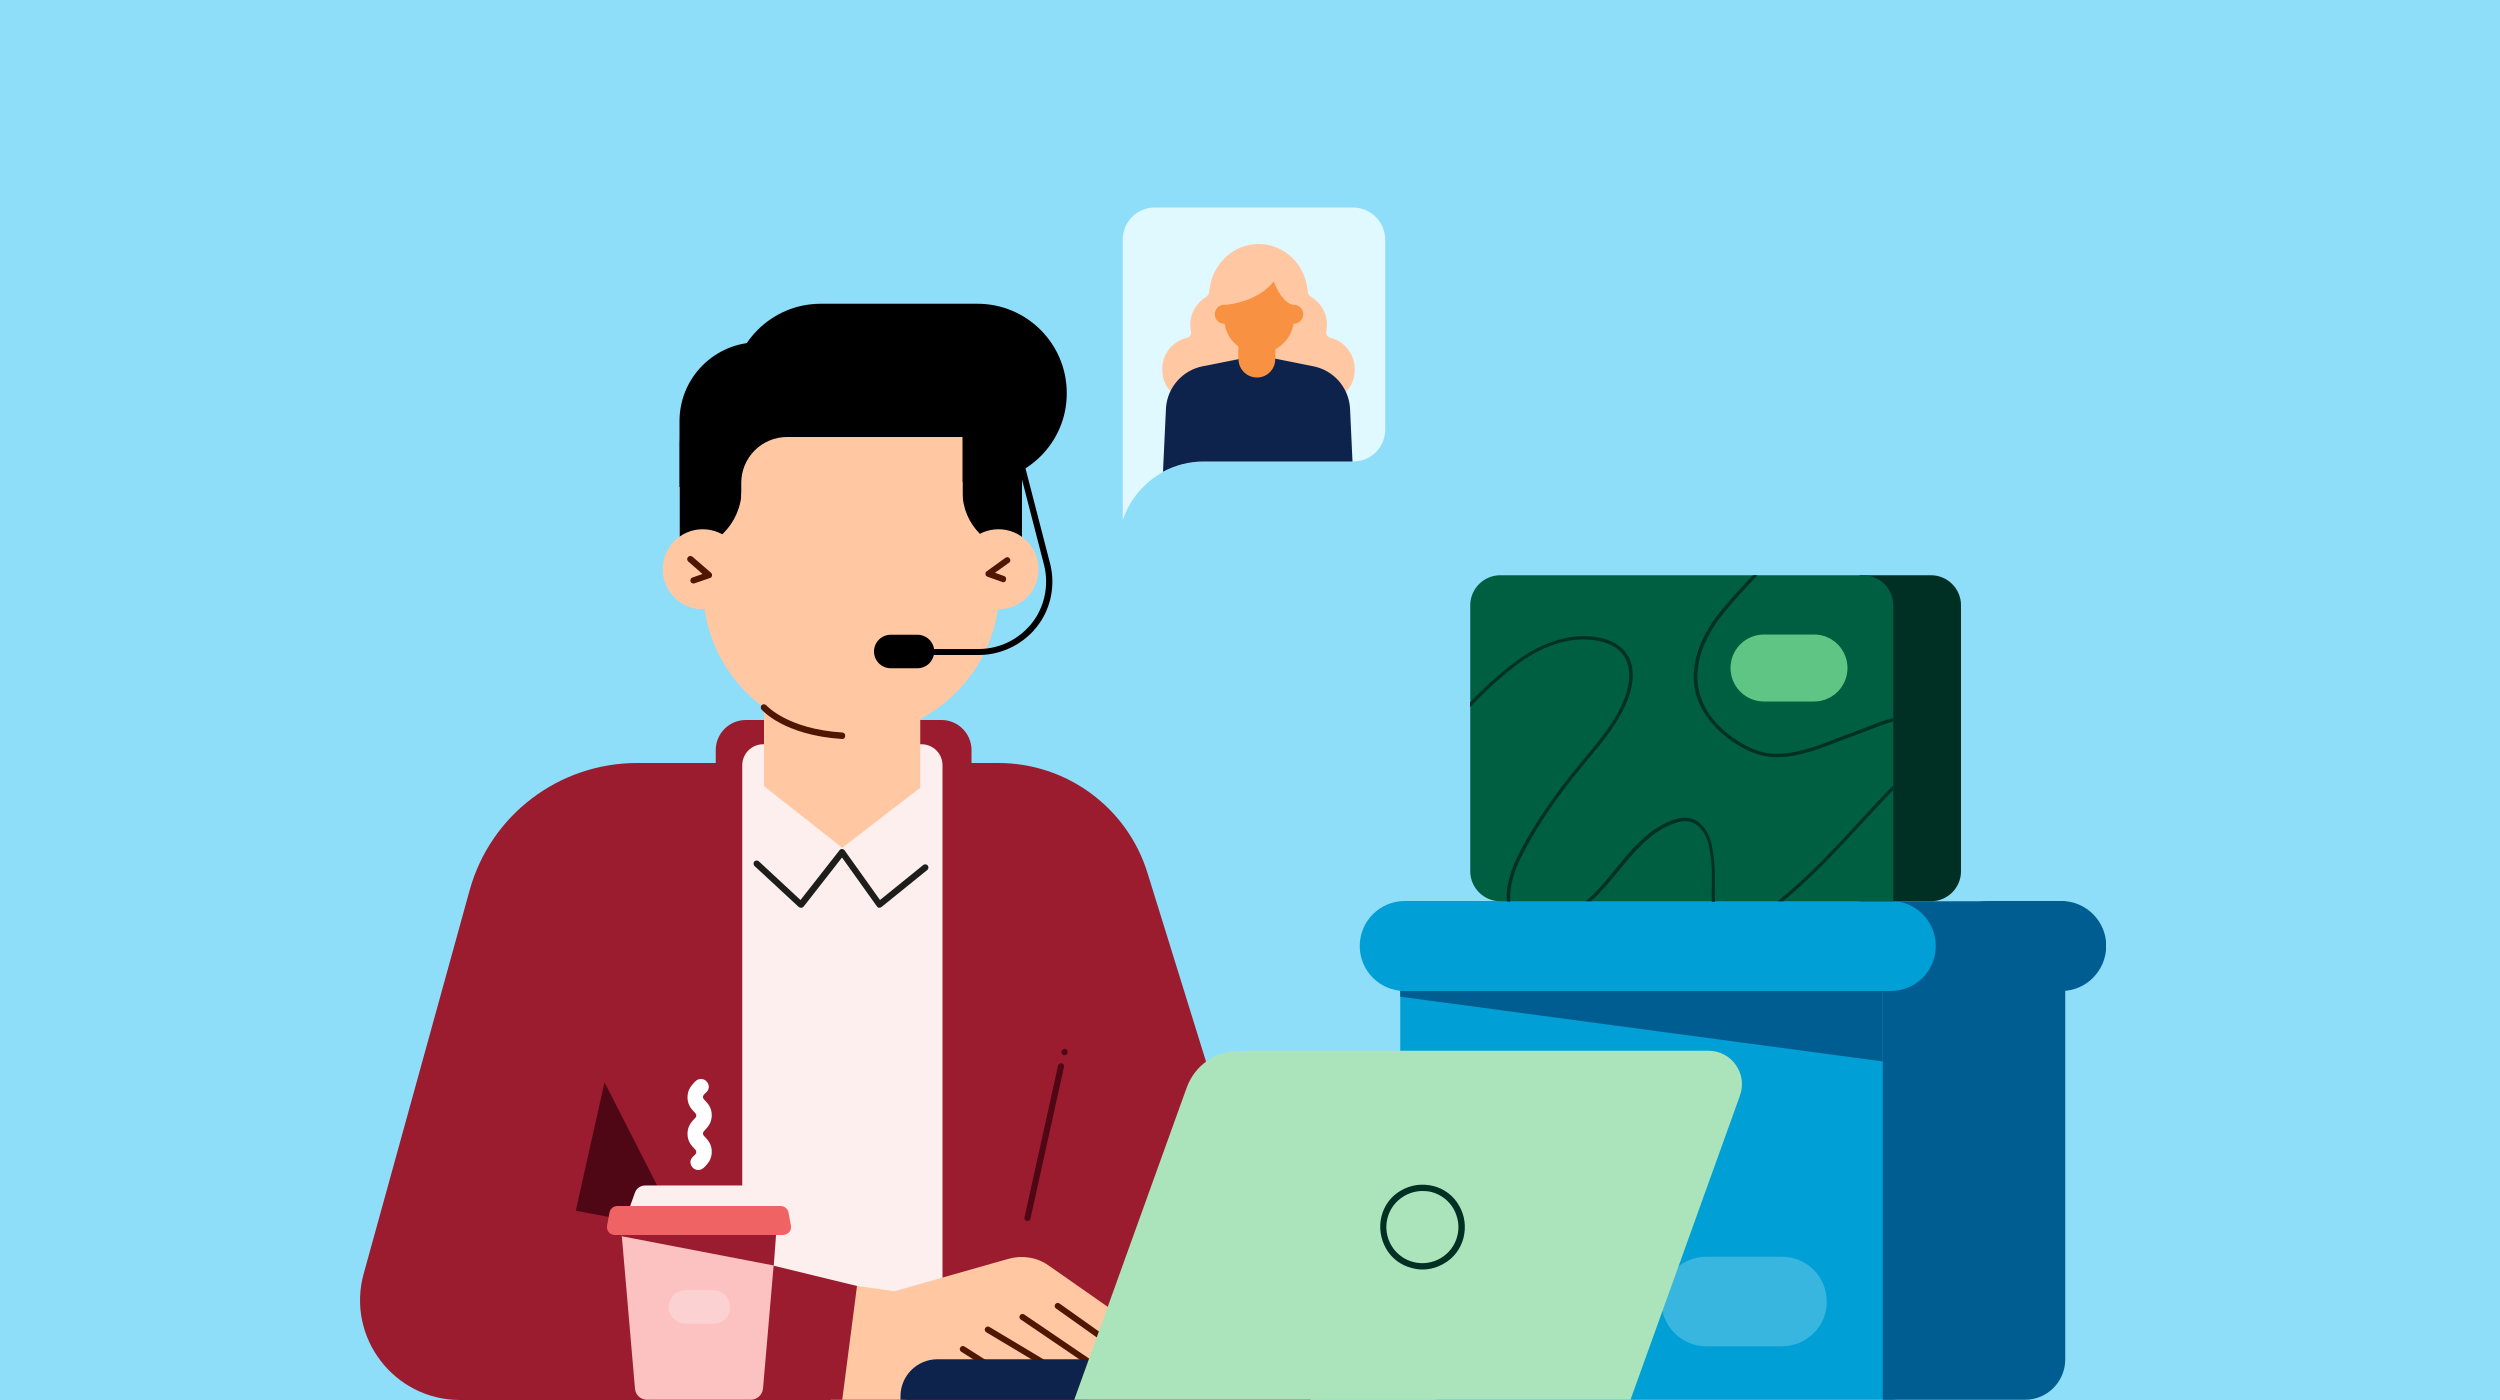 <svg width="1000" height="560" viewBox="0 0 1000 560" fill="none" xmlns="http://www.w3.org/2000/svg">
<rect width="1000" height="560" fill="#8EDDF9"/>
<g clip-path="url(#clip0)">
<path d="M576.3 559.899H758.1V366.899H560.1V543.699C560.1 552.699 567.3 559.899 576.3 559.899Z" fill="#00A0D6"/>
<path d="M810 559.9H753.1V360.5H826.1V543.7C826.1 552.7 818.9 559.9 810 559.9Z" fill="#005D92"/>
<path d="M561.9 396.399H756.3C766.2 396.399 774.3 388.399 774.3 378.399C774.3 368.499 766.3 360.399 756.3 360.399H561.9C552 360.399 543.9 368.399 543.9 378.399C543.9 388.399 552 396.399 561.9 396.399Z" fill="#00A0D6"/>
<path d="M824.5 396.399H795.4C785.5 396.399 777.4 388.399 777.4 378.399C777.4 368.499 785.4 360.399 795.4 360.399H824.5C834.4 360.399 842.5 368.399 842.5 378.399C842.4 388.399 834.4 396.399 824.5 396.399Z" fill="#005D92"/>
<path d="M560.1 398.699L753.1 424.599V396.399H560.1V398.699Z" fill="#005D92"/>
<g opacity="0.5">
<path opacity="0.5" d="M712.8 538.499H682.5C672.6 538.499 664.6 530.499 664.6 520.599C664.6 510.699 672.6 502.699 682.5 502.699H712.8C722.7 502.699 730.7 510.699 730.7 520.599C730.8 530.399 722.7 538.499 712.8 538.499Z" fill="#E0F8FF"/>
</g>
<path d="M743.801 360.5H772.401C779.001 360.5 784.401 355.1 784.401 348.5V242.1C784.401 235.5 779.001 230.1 772.401 230.1H743.801V360.5Z" fill="#002F24"/>
<path d="M757.3 360.5H600.1C593.5 360.5 588.1 355.1 588.1 348.5V242.1C588.1 235.5 593.5 230.1 600.1 230.1H745.3C751.9 230.1 757.3 235.5 757.3 242.1V360.5Z" fill="#005E41"/>
<path d="M738.999 267.2C738.999 274.6 732.999 280.6 725.599 280.6H705.599C698.199 280.6 692.199 274.6 692.199 267.2C692.199 259.8 698.199 253.8 705.599 253.8H725.599C732.999 253.8 738.999 259.8 738.999 267.2Z" fill="#5EC584"/>
<path d="M757.3 314.199C757.1 314.399 757 314.499 756.8 314.699C756 315.499 755.3 316.099 755 316.499C751.3 320.399 747.5 324.499 743.9 328.399C733.7 339.499 723.1 350.899 711.1 360.499H713.2C724.7 350.999 734.9 339.999 744.8 329.299C748.4 325.399 752.2 321.299 755.9 317.399C756.2 317.099 756.7 316.599 757.3 315.999V314.199Z" fill="#002F24"/>
<path d="M685.901 356.299C686.001 349.999 686.001 343.399 684.501 337.199C683.501 333.199 680.601 328.099 675.601 327.199C672.801 326.699 670.001 327.699 668.101 328.399C658.801 332.199 652.401 339.999 646.301 347.499C642.401 352.199 638.701 356.899 634.301 360.499H636.301C640.401 356.899 643.901 352.599 647.401 348.399C653.401 340.999 659.701 333.299 668.701 329.699C671.501 328.599 673.601 328.199 675.501 328.599C679.901 329.399 682.501 333.899 683.401 337.599C684.901 343.599 684.801 350.099 684.701 356.399C684.701 357.799 684.701 359.199 684.701 360.699H686.001C685.901 359.099 685.901 357.699 685.901 356.299Z" fill="#002F24"/>
<path d="M604.3 355.3C605.2 349.2 607.9 343.6 610.5 338.9C616 328.7 623.2 318.2 632.6 306.8C633.4 305.8 634.3 304.8 635.1 303.8C641.3 296.4 647.6 288.8 651.1 279.8C652.5 276.2 655.2 267.3 650.2 260.9C647.2 257 642.4 255.5 638.9 254.9C629 253.2 617.7 256.4 607.2 264C600.7 268.7 594.3 274.4 588 281V282.9C594.5 275.9 601.2 269.9 607.9 265C618.1 257.7 629 254.5 638.6 256.2C641.9 256.8 646.4 258.2 649.1 261.7C653.6 267.6 651.1 276 649.8 279.4C646.4 288.3 640.1 295.8 634 303.1C633.2 304.1 632.3 305.1 631.5 306.1C622.1 317.5 614.8 328.1 609.2 338.4C606.6 343.2 603.8 349 602.9 355.2C602.6 357.3 602.6 359 602.8 360.6H604.1C604 359 604 357.3 604.3 355.3Z" fill="#002F24"/>
<path d="M702.999 230.1H701.199C696.999 234.5 692.799 239 688.999 243.6C676.299 258.7 676.799 270.9 678.199 276.8C679.999 284.5 685.599 291.7 693.899 297.2C698.799 300.4 703.299 302.2 707.799 302.7C716.999 303.7 726.899 299.9 735.599 296.5C737.599 295.7 739.599 295 741.499 294.3C742.899 293.8 744.399 293.2 745.999 292.6C749.499 291.2 753.399 289.7 757.299 288.6V287.2C753.199 288.2 749.099 289.9 745.499 291.3C743.899 291.9 742.399 292.5 741.099 293C739.199 293.7 737.299 294.4 735.199 295.2C726.599 298.6 716.799 302.3 707.999 301.4C703.699 300.9 699.399 299.2 694.699 296.1C686.699 290.9 681.299 283.9 679.599 276.5C676.499 263.2 684.799 250.7 690.099 244.4C694.099 239.6 698.499 234.8 702.999 230.1Z" fill="#002F24"/>
<path d="M376.601 347.6H298.301C291.701 347.6 286.301 342.2 286.301 335.6V300C286.301 293.4 291.701 288 298.301 288H376.601C383.201 288 388.601 293.4 388.601 300V335.6C388.601 342.2 383.201 347.6 376.601 347.6Z" fill="#9B1C2E"/>
<path d="M254.9 305.2H399.3C426.7 305.2 450.9 323 459 349.2L524.4 560H184C157.6 560 138.4 534.8 145.5 509.4L187.8 356.3C196.1 326 223.6 305.2 254.9 305.2Z" fill="#9B1C2E"/>
<path d="M376.9 522.3H296.9V306.1C296.9 301.5 300.6 297.7 305.3 297.7H368.6C373.2 297.7 377 301.4 377 306.1V522.3H376.9Z" fill="#FDEFEE"/>
<path d="M338.201 513.7L357.701 516.5L403.501 503.5C408.901 502 414.801 502.9 419.301 506.1L462.801 536.5V544.9H454.701L454.601 549.3H403.401L386.201 546.6C386.201 546.6 382.701 556.6 361.101 559.9H332.301L338.201 513.7Z" fill="#FFC8A3"/>
<path d="M342.8 514.4L275 497.9L277.4 559.9H336.9L342.8 514.4Z" fill="#9B1C2E"/>
<path d="M421.001 548.6C420.801 548.6 420.601 548.5 420.401 548.4L394.501 532.9C393.901 532.5 393.701 531.8 394.101 531.2C394.501 530.6 395.201 530.4 395.801 530.8L421.701 546.3C422.301 546.7 422.501 547.4 422.101 548C421.901 548.4 421.501 548.6 421.001 548.6Z" fill="#4F1600"/>
<path d="M395.401 547.4C395.201 547.4 394.901 547.3 394.701 547.2L384.501 540.7C383.901 540.3 383.701 539.6 384.101 539C384.501 538.4 385.201 538.2 385.801 538.6L396.001 545.1C396.601 545.5 396.801 546.2 396.401 546.8C396.301 547.2 395.901 547.4 395.401 547.4Z" fill="#4F1600"/>
<path d="M440.2 549.201C440 549.201 439.7 549.101 439.5 549.001L408.3 527.801C407.7 527.401 407.6 526.601 408 526.101C408.4 525.501 409.2 525.401 409.7 525.801L440.9 547.001C441.5 547.401 441.6 548.201 441.2 548.701C440.9 549.001 440.6 549.201 440.2 549.201Z" fill="#4F1600"/>
<path d="M454.801 546.1C454.601 546.1 454.301 546 454.101 545.9L422.401 523.4C421.801 523 421.701 522.2 422.101 521.7C422.501 521.1 423.301 521 423.801 521.4L455.501 543.9C456.101 544.3 456.201 545.1 455.801 545.6C455.501 545.9 455.201 546.1 454.801 546.1Z" fill="#4F1600"/>
<path d="M434.999 559.9H360.199V558.5C360.199 550.3 366.799 543.7 374.999 543.7H434.999V559.9Z" fill="#0D234B"/>
<path d="M652.199 559.9H429.699L474.699 435C477.899 426.2 486.199 420.3 495.599 420.3H683.399C692.699 420.3 699.099 429.5 695.999 438.2L652.199 559.9Z" fill="#ABE3BB"/>
<path d="M569.001 507.8C567.601 507.8 566.101 507.6 564.701 507.2C560.301 506.1 556.601 503.3 554.401 499.4C552.201 495.5 551.501 490.9 552.601 486.5C553.701 482.1 556.501 478.4 560.401 476.2C564.301 473.9 568.901 473.3 573.301 474.4C577.701 475.5 581.401 478.3 583.601 482.2C585.901 486.1 586.501 490.7 585.401 495.1C584.301 499.5 581.501 503.2 577.601 505.4C574.901 507 572.001 507.8 569.001 507.8ZM569.001 476.4C562.601 476.4 556.701 480.7 555.001 487.2C553.001 494.9 557.601 502.8 565.301 504.8C573.001 506.8 580.901 502.2 582.901 494.5C583.901 490.8 583.301 486.9 581.401 483.5C579.501 480.2 576.301 477.8 572.601 476.8C571.401 476.5 570.201 476.4 569.001 476.4Z" fill="#002F24"/>
<path d="M241.801 432.9L230.301 484.3L272.001 492.1L241.801 432.9Z" fill="#500715"/>
<path d="M411 488.4C410.9 488.4 410.8 488.4 410.7 488.4C410 488.2 409.6 487.6 409.8 486.9L423.2 426.3C423.3 425.6 424 425.2 424.7 425.3C425.4 425.5 425.8 426.1 425.6 426.8L412.2 487.4C412.1 488 411.6 488.4 411 488.4Z" fill="#500715"/>
<path d="M425.801 422.1C425.601 422.1 425.501 422.1 425.301 422C424.701 421.7 424.401 421 424.601 420.4L424.701 420.3C425.001 419.7 425.701 419.4 426.301 419.6C426.901 419.9 427.201 420.6 427.001 421.2L426.901 421.3C426.801 421.8 426.301 422.1 425.801 422.1Z" fill="#500715"/>
<path d="M308 483.699H251.6L254 476.999C254.6 475.299 256.2 474.199 258.1 474.199H301.5C303.4 474.199 305 475.299 305.6 476.999L308 483.699Z" fill="#FDEFEE"/>
<path d="M313.1 493.999H246C244 493.999 242.5 492.299 242.8 490.399L243.8 484.999C244.1 483.499 245.4 482.399 247 482.399H312.2C313.8 482.399 315.1 483.499 315.4 484.999L316.4 490.399C316.7 492.299 315.1 493.999 313.1 493.999Z" fill="#F06365"/>
<path d="M300.299 559.9H258.799C256.299 559.9 254.199 558 253.999 555.5L248.699 494.1H310.499L305.199 555.5C304.899 558 302.799 559.9 300.299 559.9Z" fill="#FBC2C1"/>
<path d="M310.399 494L309.499 506.2L248.699 494.5V494H310.399Z" fill="#9B1C2E"/>
<g opacity="0.6">
<path opacity="0.6" d="M285.3 529.5H274.2C270.5 529.5 267.5 526.5 267.5 522.8C267.5 519.1 270.5 516.1 274.2 516.1H285.3C289 516.1 292 519.1 292 522.8C292.1 526.5 289.1 529.5 285.3 529.5Z" fill="#FDEFEE"/>
</g>
<path d="M279.3 468C276.7 468 275.2 464.9 276.9 463C277.1 462.7 277.4 462.5 277.6 462.3C278.4 461.5 278.5 461.3 278.5 460.8C278.5 460.3 278.4 460.1 277.6 459.3C276.6 458.2 275 456.6 275 453.5C275 450.5 276.6 448.8 277.6 447.7C278.4 446.9 278.5 446.7 278.5 446.2C278.5 445.7 278.4 445.5 277.6 444.7C276.6 443.6 275 442 275 438.9C275 435.9 276.6 434.2 277.6 433.1C277.8 432.9 277.9 432.7 278.1 432.6C278.7 431.9 279.5 431.6 280.4 431.6C283 431.6 284.5 434.7 282.8 436.6C282.6 436.9 282.3 437.1 282.1 437.3C281.3 438.1 281.2 438.3 281.2 438.8C281.2 439.3 281.3 439.5 282.1 440.3C283.1 441.4 284.7 443 284.7 446.1C284.7 449.1 283.1 450.8 282.1 451.9C281.3 452.7 281.2 452.9 281.2 453.4C281.2 453.9 281.3 454.1 282.1 454.9C283.1 456 284.7 457.6 284.7 460.7C284.7 463.8 283.1 465.4 282.1 466.5C281.9 466.7 281.8 466.9 281.6 467C281 467.6 280.2 468 279.3 468Z" fill="white"/>
<path d="M541.2 83H461.9C454.8 83 449.1 88.7 449.1 95.8V162.6V184.6V208C453.7 194.4 466.5 184.6 481.7 184.6H481.8H541.3C548.4 184.6 554.1 178.9 554.1 171.8V95.8C554 88.7 548.3 83 541.2 83Z" fill="#E0F8FF"/>
<path d="M532.1 135.1C531 134.8 530.3 133.7 530.5 132.6C530.7 131.7 530.8 130.8 530.8 129.9C530.8 125.1 528.2 121 524.4 118.7C523.6 118.3 523.1 117.5 523.1 116.6C522.3 105.9 513.8 97.6 503.4 97.6C493 97.6 484.5 106 483.7 116.7C483.6 117.6 483.1 118.3 482.4 118.8C478.6 121.1 476.1 125.2 476.1 129.9C476.1 130.8 476.2 131.7 476.4 132.6C476.6 133.7 475.9 134.9 474.8 135.1C469.2 136.4 464.9 141.4 464.9 147.5V148C464.9 155 470.6 160.7 477.6 160.7H529.2C536.2 160.7 541.9 155 541.9 148V147.5C541.8 141.4 537.6 136.4 532.1 135.1Z" fill="#FFC8A3"/>
<path d="M510.1 132.5H495.4V147.2H510.1V132.5Z" fill="#F89142"/>
<path d="M539.999 163.1C539.399 154.9 533.399 148.1 525.299 146.5L503.199 142.1L481.099 146.5C472.999 148.1 466.999 154.9 466.399 163.1L465.199 188.7C470.099 186.1 475.599 184.6 481.499 184.6H481.599H540.999L539.999 163.1Z" fill="#0D234B"/>
<path d="M502.8 151C498.7 151 495.4 147.7 495.4 143.6V139.4H510.1V143.6C510.1 147.8 506.8 151 502.8 151Z" fill="#F89142"/>
<path d="M503.599 141.3C495.899 141.3 489.699 135.1 489.699 127.4V109.9H517.599V127.4C517.499 135.1 511.299 141.3 503.599 141.3Z" fill="#F89142"/>
<path d="M489.7 129.5C491.799 129.5 493.5 127.799 493.5 125.7C493.5 123.602 491.799 121.9 489.7 121.9C487.602 121.9 485.9 123.602 485.9 125.7C485.9 127.799 487.602 129.5 489.7 129.5Z" fill="#F89142"/>
<path d="M517.499 129.5C519.598 129.5 521.299 127.799 521.299 125.7C521.299 123.602 519.598 121.9 517.499 121.9C515.401 121.9 513.699 123.602 513.699 125.7C513.699 127.799 515.401 129.5 517.499 129.5Z" fill="#F89142"/>
<path d="M488.9 112.4L489.7 122C501.4 120.9 507.4 115.3 509.5 112.6C510.6 115.5 513.5 121.6 517.7 122L518.7 112.2C518.9 110.6 517.6 109.2 516 109.2L492.2 108.7C490.3 108.6 488.7 110.3 488.9 112.4Z" fill="#FFC8A3"/>
<path d="M336.9 348.101C319.6 348.101 305.6 334.101 305.6 316.801V260.801H368.1V316.801C368.1 334.101 354.1 348.101 336.9 348.101Z" fill="#FFC8A3"/>
<path d="M321.199 194.8H271.799V168.5C271.799 151 285.899 136.9 303.399 136.9H321.199V194.8Z" fill="black"/>
<path d="M340.499 294.4C307.799 294.4 281.199 267.9 281.199 235.1V160.7H399.799V235.1C399.799 267.8 373.199 294.4 340.499 294.4Z" fill="#FFC8A3"/>
<path d="M271.9 220.5V177.2C271.9 165.2 281.6 155.5 293.6 155.5H296.7V195.7C296.6 209.5 285.5 220.5 271.9 220.5Z" fill="black"/>
<path d="M408.8 220.5V158.2H385V196.8C385 209.9 395.7 220.5 408.8 220.5Z" fill="black"/>
<path d="M281.1 243.7C289.936 243.7 297.1 236.537 297.1 227.7C297.1 218.864 289.936 211.7 281.1 211.7C272.263 211.7 265.1 218.864 265.1 227.7C265.1 236.537 272.263 243.7 281.1 243.7Z" fill="#FFC8A3"/>
<path d="M399.4 243.7C408.237 243.7 415.4 236.537 415.4 227.7C415.4 218.864 408.237 211.7 399.4 211.7C390.564 211.7 383.4 218.864 383.4 227.7C383.4 236.537 390.564 243.7 399.4 243.7Z" fill="#FFC8A3"/>
<path d="M336.899 295.6C313.599 294.1 304.999 284.2 304.599 283.8C304.199 283.3 304.199 282.5 304.699 282C305.199 281.6 305.999 281.6 306.499 282.1C306.599 282.2 314.899 291.6 336.899 293C337.599 293 338.099 293.6 338.099 294.3C338.099 295.1 337.599 295.6 336.899 295.6Z" fill="#4F1600"/>
<path d="M277.4 233.401C276.9 233.401 276.4 233.101 276.2 232.601C276 231.901 276.3 231.201 277 231.001L281 229.601L275.3 224.601C274.8 224.101 274.7 223.401 275.2 222.801C275.7 222.301 276.4 222.201 277 222.701L284.4 229.101C284.7 229.401 284.9 229.801 284.8 230.301C284.7 230.801 284.4 231.101 284 231.201L277.9 233.301C277.7 233.401 277.6 233.401 277.4 233.401Z" fill="#4F1600"/>
<path d="M401.299 232.9C401.199 232.9 400.999 232.9 400.899 232.8L394.999 230.7C394.599 230.5 394.199 230.2 394.199 229.7C394.099 229.2 394.299 228.8 394.699 228.5L402.199 223.1C402.799 222.7 403.499 222.8 403.899 223.4C404.299 224 404.199 224.7 403.599 225.1L397.999 229.1L401.599 230.4C402.299 230.6 402.599 231.3 402.399 232C402.299 232.6 401.799 232.9 401.299 232.9Z" fill="#4F1600"/>
<path d="M391 192.9H328.3C308.6 192.9 292.6 176.9 292.6 157.2C292.6 137.5 308.6 121.5 328.3 121.5H391C410.7 121.5 426.7 137.5 426.7 157.2C426.8 176.9 410.8 192.9 391 192.9Z" fill="black"/>
<path d="M321.3 159.6H283.5V196.9H321.3V159.6Z" fill="black"/>
<path d="M385 205.8H296.5V193.2C296.5 183 304.7 174.8 314.9 174.8H385V205.8Z" fill="#FFC8A3"/>
<path d="M391.5 262H360.2C359.5 262 359 261.4 359 260.8C359 260.2 359.6 259.6 360.2 259.6H391.5C400.9 259.6 409.7 254.6 414.6 246.6C418.3 240.4 419.4 232.9 417.6 225.9L402.2 166.3C402 165.6 402.4 165 403.1 164.8C403.8 164.6 404.4 165 404.6 165.7L420 225.3C422 232.9 420.8 241.2 416.7 247.9C411.4 256.6 401.7 262 391.5 262Z" fill="black"/>
<path d="M367 267.3H356.3C352.6 267.3 349.6 264.3 349.6 260.6C349.6 256.9 352.6 253.9 356.3 253.9H367C370.7 253.9 373.7 256.9 373.7 260.6C373.6 264.3 370.7 267.3 367 267.3Z" fill="black"/>
<path d="M305.501 314.4L336.901 339.1L369.001 314.4H374.101L372.901 343.2L308.401 352L302.801 327.6L305.501 314.4Z" fill="#FDEFEE"/>
<path d="M320.401 363.1C320.101 363.1 319.801 363 319.501 362.8L301.801 346.4C301.301 345.9 301.301 345.1 301.701 344.6C302.201 344.1 303.001 344.1 303.501 344.5L320.201 360L335.801 340.1C336.001 339.8 336.401 339.6 336.801 339.6C337.201 339.6 337.601 339.8 337.801 340.1L352.001 360L369.301 346C369.801 345.6 370.601 345.6 371.101 346.2C371.501 346.7 371.501 347.5 370.901 348L352.601 362.8C352.301 363 352.001 363.1 351.601 363.1C351.301 363.1 351.001 362.9 350.801 362.6L336.801 343L321.401 362.7C321.201 362.9 320.901 363.1 320.401 363.1C320.501 363.1 320.501 363.1 320.401 363.1Z" fill="#1D1D1B"/>
</g>
<defs>
<clipPath id="clip0">
<rect width="698.4" height="499.9" fill="white" transform="translate(144 60)"/>
</clipPath>
</defs>
</svg>
